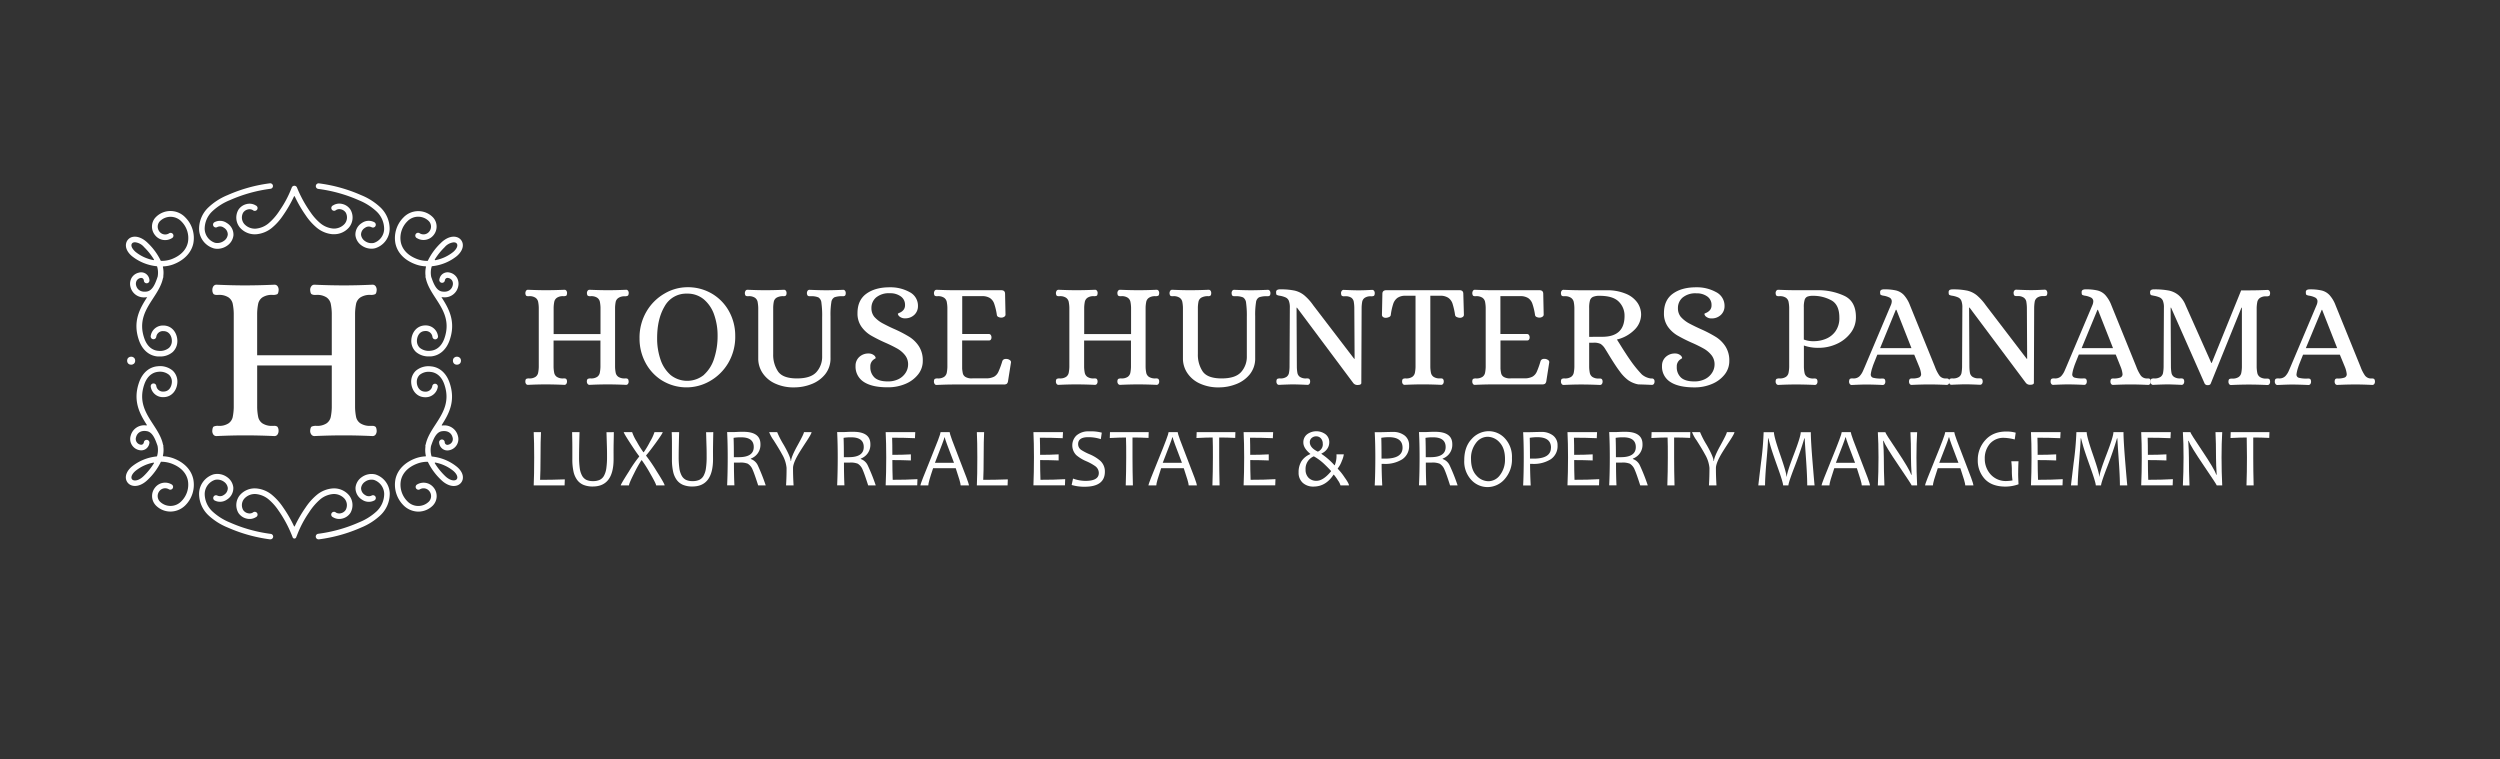 <svg xmlns="http://www.w3.org/2000/svg" id="Layer_1" data-name="Layer 1" viewBox="0 0 1080 328"><rect x="0" y="0" width="1080" height="328" fill="#333333" stroke="none"/><defs><style>.cls-1{fill:#fff;}</style></defs><path class="cls-1" d="M244,207.09l-.1,2.6H230.56q.21-4.37.21-12.08,0-6.65-.21-10.92h3.15c-.14,2.38-.2,6-.2,10.92,0,4-.07,7.25-.19,9.68Q238.39,207.29,244,207.09Z"></path><path class="cls-1" d="M265.17,186.69c0,2.23-.08,4.31-.1,6.24s0,3.73,0,5.4q0,11.83-9,11.84a10.36,10.36,0,0,1-4-.7,6.49,6.49,0,0,1-2.74-2.14,9.61,9.61,0,0,1-1.58-3.63,23.65,23.65,0,0,1-.5-5.17c0-1.75,0-3.6,0-5.56s-.06-4.05-.1-6.28h3.21c-.13,4.49-.2,8-.2,10.55a33.93,33.93,0,0,0,.29,5,9.24,9.24,0,0,0,1,3.23,4.34,4.34,0,0,0,1.85,1.83,6.54,6.54,0,0,0,2.84.54,6.83,6.83,0,0,0,2.94-.54,4.24,4.24,0,0,0,1.85-1.79,9.36,9.36,0,0,0,1-3.19,35,35,0,0,0,.31-5.12c0-1.25,0-2.74-.06-4.48s-.1-3.74-.18-6Z"></path><path class="cls-1" d="M287.12,209.69h-3.67q0-.69-2.54-5.09a55.53,55.53,0,0,0-3.63-5.76h-.19a55.09,55.09,0,0,0-3.14,5.62c-1.49,2.93-2.23,4.68-2.23,5.23h-3.55q0-.52,3.56-6.09a56.41,56.41,0,0,1,4.4-6.36v-.18q-.92-1.08-3.75-5.42t-2.93-4.95h3.64a18.56,18.56,0,0,0,2,4.1,40.71,40.71,0,0,0,2.85,4.56h.17a36.65,36.65,0,0,0,2.74-4.61,19.34,19.34,0,0,0,1.88-4.05h3.56q0,.5-3.09,4.77-3,4.09-4.07,5.25v.17a72.35,72.35,0,0,1,4.56,6.72Q287.13,209,287.12,209.69Z"></path><path class="cls-1" d="M308.14,186.69c-.05,2.23-.08,4.31-.11,6.24s0,3.73,0,5.4q0,11.83-8.94,11.84a10.41,10.41,0,0,1-4-.7,6.49,6.49,0,0,1-2.74-2.14,9.44,9.44,0,0,1-1.57-3.63,23,23,0,0,1-.5-5.17c0-1.75,0-3.6,0-5.56s0-4.05-.1-6.28h3.21c-.13,4.49-.2,8-.2,10.55a35.38,35.38,0,0,0,.29,5,9.24,9.24,0,0,0,1,3.23,4.34,4.34,0,0,0,1.85,1.83,6.54,6.54,0,0,0,2.84.54,6.83,6.83,0,0,0,2.94-.54,4.24,4.24,0,0,0,1.85-1.79,9.36,9.36,0,0,0,1-3.19,33.6,33.6,0,0,0,.31-5.12c0-1.25,0-2.74-.06-4.48s-.1-3.74-.18-6Z"></path><path class="cls-1" d="M330.79,209.69h-3.26q-1.63-5.07-2.37-6.71a5.28,5.28,0,0,0-2.15-2.67,8.3,8.3,0,0,0-3.4-.48c-.95,0-1.81,0-2.55,0,0,3.8.07,7.08.2,9.82h-3.14q.25-5.48.25-12.08,0-6.23-.25-10.92h2.38c.51,0,1.15,0,1.93-.05s1.67-.06,2.67-.06q7.41,0,7.41,5.34a6.32,6.32,0,0,1-4.16,6.23v.18a5.26,5.26,0,0,1,3,2.7A84,84,0,0,1,330.79,209.69Zm-5.17-16.57q0-4.2-5.45-4.2a18.77,18.77,0,0,0-3.26.23q.12,3.07.12,8.35c.67,0,1.32,0,1.94,0C323.4,197.54,325.62,196.06,325.62,193.12Z"></path><path class="cls-1" d="M350.59,186.69c0,.44-.7,1.71-2.08,3.82q-2.94,4.47-3.84,6.07c-1.39,2.46-2.08,4.34-2.08,5.62,0,2.43.08,4.92.24,7.49h-3.25q.23-3.66.22-7.53a14.24,14.24,0,0,0-1.94-5.88q-1.11-2.1-3.64-6.07a15.91,15.91,0,0,1-1.94-3.52h3.46a39.39,39.39,0,0,0,2.92,5.63c1.94,3.44,2.92,5.72,2.92,6.82h.17c0-1.11.92-3.35,2.78-6.71s2.78-5.27,2.78-5.74Z"></path><path class="cls-1" d="M378.32,209.69h-3.27q-1.62-5.07-2.36-6.71a5.33,5.33,0,0,0-2.15-2.67,8.33,8.33,0,0,0-3.4-.48c-1,0-1.81,0-2.55,0,0,3.8.07,7.08.2,9.82h-3.14q.24-5.48.25-12.08c0-4.15-.09-7.79-.25-10.92H364c.51,0,1.15,0,1.93-.05s1.66-.06,2.67-.06q7.41,0,7.4,5.34a6.3,6.3,0,0,1-4.16,6.23v.18a5.23,5.23,0,0,1,3,2.7A80.79,80.79,0,0,1,378.32,209.69Zm-5.18-16.57q0-4.2-5.44-4.2a18.82,18.82,0,0,0-3.27.23q.12,3.07.12,8.35c.68,0,1.33,0,1.95,0C370.93,197.54,373.14,196.06,373.14,193.12Z"></path><path class="cls-1" d="M396.34,207l-.1,2.67H382.61q.24-5.48.24-12.08,0-6.23-.24-10.92h12.78l-.13,2.63q-4.65-.21-9.86-.21c.07,1.83.1,4.29.1,7.4q4.5,0,8-.21v2.63c-2.51-.1-5.18-.16-8-.16q0,4.54.15,8.52Q391.28,207.29,396.34,207Z"></path><path class="cls-1" d="M418.61,209.69H415q0-1.19-2.13-7.44h-9.76c-1.4,4.11-2.09,6.59-2.09,7.44h-3.42q0-.66,4.36-11.3t4.37-11.7h3.92q0,1,4.16,11.54T418.61,209.69Zm-6.48-9.75q-4-10.37-4-11H408q0,.54-4.11,11Z"></path><path class="cls-1" d="M435.38,207.09l-.1,2.6H422q.21-4.37.2-12.08c0-4.43-.06-8.07-.2-10.92h3.14q-.19,3.57-.2,10.92c0,4-.06,7.25-.18,9.68Q429.8,207.29,435.38,207.09Z"></path><path class="cls-1" d="M460.16,207l-.1,2.67H446.44q.22-5.48.23-12.08,0-6.23-.23-10.92h12.78l-.14,2.63c-3.1-.14-6.38-.21-9.86-.21.07,1.83.11,4.29.11,7.4,3,0,5.67-.07,8-.21v2.63c-2.5-.1-5.17-.16-8-.16q0,4.54.15,8.52Q455.09,207.29,460.16,207Z"></path><path class="cls-1" d="M477.31,203.74q0,6.52-8.71,6.53a19.12,19.12,0,0,1-5.65-.76l.6-2.77a15.94,15.94,0,0,0,5.39,1q5.74,0,5.75-3.39a3.68,3.68,0,0,0-1.49-2.93,21,21,0,0,0-3.92-2.17,16.57,16.57,0,0,1-4.32-2.63,6,6,0,0,1,0-8.43,7.7,7.7,0,0,1,5.49-1.84,18.65,18.65,0,0,1,5.52.55l-.41,2.81a17.15,17.15,0,0,0-5.46-.85q-4.35,0-4.35,3a3,3,0,0,0,1.25,2.45,22.27,22.27,0,0,0,3.59,1.88,17.53,17.53,0,0,1,4.56,2.72A6.22,6.22,0,0,1,477.31,203.74Z"></path><path class="cls-1" d="M496.24,186.69l-.08,2.49q-3.35-.18-6.92-.18c0,2.27,0,5.13,0,8.61q0,5.76.17,12.08h-3.09q.19-6,.2-12.08c0-3.43,0-6.3-.1-8.61q-2.5,0-7,.22l.09-2.53Z"></path><path class="cls-1" d="M517.07,209.69h-3.56q0-1.19-2.13-7.44h-9.76q-2.1,6.17-2.1,7.44h-3.41q0-.66,4.36-11.3t4.36-11.7h3.93q0,1,4.16,11.54T517.07,209.69Zm-6.47-9.75q-4-10.37-4-11h-.19q0,.54-4.11,11Z"></path><path class="cls-1" d="M533.69,186.69l-.08,2.49q-3.35-.18-6.92-.18c0,2.27,0,5.13,0,8.61q0,5.76.17,12.08h-3.1q.21-6,.21-12.08c0-3.43,0-6.3-.1-8.61q-2.51,0-7,.22l.09-2.53Z"></path><path class="cls-1" d="M551,207l-.1,2.67H537.24q.24-5.48.24-12.08,0-6.23-.24-10.92H550l-.14,2.63q-4.65-.21-9.86-.21c.07,1.83.1,4.29.1,7.4q4.5,0,8-.21v2.63c-2.5-.1-5.17-.16-8-.16,0,3,.06,5.87.16,8.52Q545.9,207.29,551,207Z"></path><path class="cls-1" d="M582.76,209.69h-3.67a6.72,6.72,0,0,0-1.1-2.17,19.23,19.23,0,0,0-1.77-2.46h-.14q-3.33,5.15-8.66,5.14a6.65,6.65,0,0,1-4.63-1.62,5.76,5.76,0,0,1-1.79-4.47,8.83,8.83,0,0,1,1.28-4.93,8.2,8.2,0,0,1,3.77-3v-.12c-2-1.64-3-3.26-3-4.87a4.31,4.31,0,0,1,1.67-3.61,6.7,6.7,0,0,1,7.88,0,4.27,4.27,0,0,1,1.64,3.57,4.8,4.8,0,0,1-.89,2.76,5.62,5.62,0,0,1-2.47,2v.18A30.23,30.23,0,0,1,576.5,201h.1a10.56,10.56,0,0,0,.75-4.73h3.18a10.3,10.3,0,0,1-.85,2.83,11.76,11.76,0,0,1-1.77,3.26v.15a24.88,24.88,0,0,1,3,3.79C582.15,208,582.76,209.18,582.76,209.69ZM575,203.63v-.18c-.82-.9-1.63-1.74-2.43-2.5a22.74,22.74,0,0,0-5-3.82,5.85,5.85,0,0,0-3.56,5.74,4.84,4.84,0,0,0,1.29,3.53,4.6,4.6,0,0,0,3.42,1.31C570.65,207.71,572.74,206.35,575,203.63Zm-3.57-11.78a3.43,3.43,0,0,0-.83-2.51,2.72,2.72,0,0,0-2-.85,2.92,2.92,0,0,0-1.93.7,2.31,2.31,0,0,0-.83,1.85q0,2.39,3.45,4.06A3.35,3.35,0,0,0,571.46,191.85Z"></path><path class="cls-1" d="M608.73,192.4a6.8,6.8,0,0,1-2.93,6,13.74,13.74,0,0,1-7.86,2c-.42,0-.78,0-1.08,0q0,3.85.27,9.31h-3.25q.25-5,.26-12.08,0-6.08-.26-10.92h2.42l2.22-.05q1.85-.06,3.12-.06a8,8,0,0,1,5.17,1.55A5.17,5.17,0,0,1,608.73,192.4Zm-2.83,1c0-3-2-4.54-5.93-4.54a22.2,22.2,0,0,0-3.26.27c.08,1.92.11,4.91.11,9,.4,0,.88,0,1.46,0Q605.9,198.15,605.9,193.42Z"></path><path class="cls-1" d="M629.69,209.69h-3.26q-1.62-5.07-2.37-6.71a5.23,5.23,0,0,0-2.15-2.67,8.28,8.28,0,0,0-3.39-.48c-1,0-1.81,0-2.56,0,0,3.8.07,7.08.21,9.82H613q.26-5.48.26-12.08,0-6.23-.26-10.92h2.39c.5,0,1.15,0,1.92-.05s1.67-.06,2.67-.06q7.41,0,7.41,5.34a6.32,6.32,0,0,1-4.16,6.23v.18a5.26,5.26,0,0,1,3,2.7A81.59,81.59,0,0,1,629.69,209.69Zm-5.17-16.57q0-4.2-5.45-4.2a18.77,18.77,0,0,0-3.26.23q.12,3.07.12,8.35c.68,0,1.32,0,1.94,0C622.3,197.54,624.52,196.06,624.52,193.12Z"></path><path class="cls-1" d="M653.16,197.84A12.82,12.82,0,0,1,650,207a9.83,9.83,0,0,1-7.38,3.42,9.53,9.53,0,0,1-7.06-3.14,11.63,11.63,0,0,1-3-8.47q0-5.78,3.2-9.16a9.9,9.9,0,0,1,7.39-3.38,9.52,9.52,0,0,1,7,3.14A11.63,11.63,0,0,1,653.16,197.84Zm-3,.4q0-4.56-2.29-7.05a7,7,0,0,0-5.28-2.5,6.29,6.29,0,0,0-4.94,2.63,10.74,10.74,0,0,0-2.17,7q0,4.58,2.31,7.07a7,7,0,0,0,5.29,2.5,6.26,6.26,0,0,0,4.92-2.66A10.82,10.82,0,0,0,650.15,198.24Z"></path><path class="cls-1" d="M672.86,192.4a6.8,6.8,0,0,1-2.93,6,13.74,13.74,0,0,1-7.86,2c-.42,0-.78,0-1.08,0q0,3.85.27,9.31H658q.25-5,.26-12.08,0-6.08-.26-10.92h2.42l2.22-.05q1.85-.06,3.12-.06a8,8,0,0,1,5.17,1.55A5.17,5.17,0,0,1,672.86,192.4Zm-2.83,1q0-4.54-5.93-4.54a22.2,22.2,0,0,0-3.26.27q.1,2.88.11,9c.4,0,.88,0,1.46,0Q670,198.15,670,193.42Z"></path><path class="cls-1" d="M690.88,207l-.1,2.67H677.15q.24-5.48.24-12.08,0-6.23-.24-10.92h12.78l-.13,2.63q-4.65-.21-9.86-.21c.07,1.83.1,4.29.1,7.4q4.5,0,8-.21v2.63c-2.51-.1-5.18-.16-8-.16q0,4.54.15,8.52Q685.82,207.29,690.88,207Z"></path><path class="cls-1" d="M711.84,209.69h-3.26q-1.62-5.07-2.37-6.71a5.27,5.27,0,0,0-2.14-2.67,8.33,8.33,0,0,0-3.4-.48c-1,0-1.81,0-2.55,0,0,3.8.06,7.08.2,9.82h-3.15q.26-5.48.26-12.08,0-6.23-.26-10.92h2.39c.5,0,1.15,0,1.93-.05s1.66-.06,2.67-.06q7.4,0,7.4,5.34a6.3,6.3,0,0,1-4.16,6.23v.18a5.23,5.23,0,0,1,3,2.7A81.59,81.59,0,0,1,711.84,209.69Zm-5.17-16.57q0-4.2-5.44-4.2a18.82,18.82,0,0,0-3.27.23q.12,3.07.12,8.35c.68,0,1.33,0,1.95,0C704.46,197.54,706.67,196.06,706.67,193.12Z"></path><path class="cls-1" d="M730.22,186.69l-.08,2.49q-3.35-.18-6.92-.18c0,2.27,0,5.13,0,8.61q0,5.76.17,12.08h-3.1q.21-6,.21-12.08c0-3.43,0-6.3-.1-8.61q-2.5,0-7,.22l.09-2.53Z"></path><path class="cls-1" d="M749.28,186.69c0,.44-.7,1.71-2.08,3.82q-2.94,4.47-3.84,6.07c-1.39,2.46-2.08,4.34-2.08,5.62,0,2.43.08,4.92.24,7.49h-3.25q.22-3.66.22-7.53a14.24,14.24,0,0,0-1.94-5.88q-1.11-2.1-3.64-6.07a15.42,15.42,0,0,1-1.94-3.52h3.46a38.14,38.14,0,0,0,2.92,5.63c1.94,3.44,2.92,5.72,2.92,6.82h.17c0-1.11.92-3.35,2.78-6.71s2.78-5.27,2.78-5.74Z"></path><path class="cls-1" d="M783.9,209.69h-3.18c0-2.63-.17-6.42-.52-11.39s-.54-8-.56-8.94h-.17q-1.68,5.74-4.28,12.46c-1.73,4.48-2.6,7.11-2.6,7.87h-2.28q0-1.23-2.42-8t-3.06-9.07c-.43-1.53-.72-2.62-.88-3.25h-.17q0,2.41-.66,9.77c-.42,4.9-.62,8.42-.62,10.56h-2.91q0-.18,1.15-9.72a130.36,130.36,0,0,0,1.15-13.28h4.45c0,1.3.9,4.53,2.7,9.72s2.71,8.32,2.71,9.41h.17q0-1.63,3-9.44t3-9.69h4.35q0,3.74.78,13.21T783.9,209.69Z"></path><path class="cls-1" d="M807.86,209.69h-3.57q0-1.19-2.13-7.44h-9.75q-2.1,6.17-2.1,7.44H786.9q0-.66,4.36-11.3t4.36-11.7h3.92q0,1,4.16,11.54T807.86,209.69Zm-6.47-9.75q-4-10.37-4-11h-.18q0,.54-4.11,11Z"></path><path class="cls-1" d="M828.2,209.69h-2.37q0-.3-5.54-8.46-5.81-8.56-6.61-10.81h-.17q.3,4.26.3,7.29,0,5.94.26,12h-2.84q.28-5.74.28-12.08t-.28-10.92h3.24q0,.5,5.11,8.06,5.34,8,6.08,10.35h.17c-.19-2.88-.29-5.31-.29-7.32,0-4.35-.07-8.05-.23-11.09h2.89q-.29,4.68-.29,10.92T828.2,209.69Z"></path><path class="cls-1" d="M852.53,209.69H849q0-1.19-2.13-7.44h-9.75q-2.1,6.17-2.1,7.44h-3.41q0-.66,4.36-11.3t4.36-11.7h3.92q0,1,4.16,11.54T852.53,209.69Zm-6.48-9.75q-4-10.37-4-11h-.18q0,.54-4.11,11Z"></path><path class="cls-1" d="M872,209.21a17,17,0,0,1-5.6,1q-5.94,0-9-3.31a11.73,11.73,0,0,1-3-8.19,12.5,12.5,0,0,1,3.28-8.61q3.29-3.69,9.1-3.69a15.1,15.1,0,0,1,4,.51l-.42,2.94a19.39,19.39,0,0,0-4.5-.71,7.72,7.72,0,0,0-6.27,2.59,9.67,9.67,0,0,0-2.17,6.42,10,10,0,0,0,2.5,6.75,8.78,8.78,0,0,0,7,2.89,16.57,16.57,0,0,0,2.48-.26,28.34,28.34,0,0,1-.28-4.28,33.09,33.09,0,0,0-.24-4H872c-.09,1.56-.14,3.2-.14,4.93C871.82,204.89,871.87,206.58,872,209.21Z"></path><path class="cls-1" d="M891.11,207l-.1,2.67H877.38q.24-5.48.24-12.08,0-6.23-.24-10.92h12.79l-.14,2.63q-4.65-.21-9.86-.21c.07,1.83.1,4.29.1,7.4q4.5,0,8-.21v2.63c-2.5-.1-5.17-.16-8-.16,0,3,.06,5.87.16,8.52Q886,207.29,891.11,207Z"></path><path class="cls-1" d="M919,209.69H915.8c0-2.63-.18-6.42-.53-11.39s-.53-8-.56-8.94h-.17q-1.68,5.74-4.28,12.46c-1.73,4.48-2.6,7.11-2.6,7.87h-2.28q0-1.23-2.42-8t-3.06-9.07c-.43-1.53-.72-2.62-.88-3.25h-.16q-.06,2.41-.67,9.77t-.62,10.56h-2.91q0-.18,1.15-9.72A130.36,130.36,0,0,0,897,186.69h4.45c0,1.3.9,4.53,2.7,9.72s2.71,8.32,2.71,9.41H907q0-1.63,3-9.44t3-9.69h4.35q0,3.74.78,13.21T919,209.69Z"></path><path class="cls-1" d="M938.69,207l-.1,2.67H925q.24-5.48.24-12.08,0-6.23-.24-10.92h12.78l-.13,2.63q-4.65-.21-9.86-.21c.07,1.83.1,4.29.1,7.4q4.5,0,8-.21v2.63c-2.51-.1-5.18-.16-8-.16q0,4.54.15,8.52Q933.63,207.29,938.69,207Z"></path><path class="cls-1" d="M960,209.69h-2.37q0-.3-5.54-8.46-5.81-8.56-6.62-10.81h-.16q.3,4.26.3,7.29,0,5.94.25,12H943q.28-5.74.29-12.08T943,186.69h3.25q0,.5,5.1,8.06,5.35,8,6.09,10.35h.17c-.19-2.88-.29-5.31-.29-7.32q0-6.53-.23-11.09H960q-.29,4.68-.29,10.92T960,209.69Z"></path><path class="cls-1" d="M980.4,186.69l-.09,2.49Q977,189,973.4,189c0,2.27,0,5.13,0,8.61q0,5.76.17,12.08h-3.09q.21-6,.2-12.08,0-5.15-.1-8.61-2.5,0-7,.22l.08-2.53Z"></path><path class="cls-1" d="M227.24,165.84a1.76,1.76,0,0,1-.29-1c0-.65.17-1,.39-1.16a2.57,2.57,0,0,1,1.22-.2,4.61,4.61,0,0,0,2.77-.67,2.8,2.8,0,0,0,1.13-1.68,14.82,14.82,0,0,0,.29-2.61V132.91a14.82,14.82,0,0,0-.29-2.61,2.81,2.81,0,0,0-1.13-1.67,4.54,4.54,0,0,0-2.77-.68h-.39a1.37,1.37,0,0,1-.9-.23,2,2,0,0,1,0-2.13,1,1,0,0,1,.87-.41c2.79.12,5.33.19,7.61.19,2.58,0,5.27-.07,8.06-.19a1,1,0,0,1,.87.41,1.76,1.76,0,0,1,.29,1q-.06,1-.39,1.17a2.74,2.74,0,0,1-1.22.19,4.54,4.54,0,0,0-2.77.68,2.81,2.81,0,0,0-1.13,1.67,14.82,14.82,0,0,0-.29,2.61v11.42h20.25V132.91a15.84,15.84,0,0,0-.29-2.61,2.85,2.85,0,0,0-1.13-1.67,4.56,4.56,0,0,0-2.77-.68h-.39a1.56,1.56,0,0,1-.94-.23c-.19-.15-.31-.52-.35-1.13a1.64,1.64,0,0,1,.32-1,1,1,0,0,1,.84-.41c2.79.12,5.48.19,8.06.19,2.37,0,4.92-.07,7.68-.19a1,1,0,0,1,.87.41,1.76,1.76,0,0,1,.29,1q-.07,1-.42,1.17A2.83,2.83,0,0,1,270,128a4.72,4.72,0,0,0-2.81.68A2.82,2.82,0,0,0,266,130.3a14.82,14.82,0,0,0-.29,2.61v25.61a14.82,14.82,0,0,0,.29,2.61,2.81,2.81,0,0,0,1.16,1.68,4.79,4.79,0,0,0,2.81.67h.38a1.39,1.39,0,0,1,.87.23c.2.15.31.53.36,1.13a1.76,1.76,0,0,1-.29,1,1,1,0,0,1-.87.42q-4.14-.19-7.74-.2-3.81,0-8,.2a1,1,0,0,1-.84-.42,1.64,1.64,0,0,1-.32-1c0-.65.18-1,.42-1.16a2.8,2.8,0,0,1,1.26-.2,4.63,4.63,0,0,0,2.77-.67,2.85,2.85,0,0,0,1.13-1.68,15.84,15.84,0,0,0,.29-2.61V147.1H239.14v11.42a14.82,14.82,0,0,0,.29,2.61,2.8,2.8,0,0,0,1.13,1.68,4.61,4.61,0,0,0,2.77.67h.39a1.37,1.37,0,0,1,.9.23,1.79,1.79,0,0,1,.32,1.13,1.76,1.76,0,0,1-.29,1,1,1,0,0,1-.87.42q-4.12-.19-8-.2-3.48,0-7.67.2A1,1,0,0,1,227.24,165.84Z"></path><path class="cls-1" d="M286.06,164.42a20.14,20.14,0,0,1-7.23-7.77,22,22,0,0,1-2.55-10.39,22.29,22.29,0,0,1,3.07-11.8,21.3,21.3,0,0,1,7.83-7.7,19.57,19.57,0,0,1,9.68-2.68A20.38,20.38,0,0,1,307.79,127a20.06,20.06,0,0,1,7.29,7.74,21.77,21.77,0,0,1,2.54,10.35,22.28,22.28,0,0,1-3.09,11.84,21.52,21.52,0,0,1-7.93,7.74,20.23,20.23,0,0,1-20.54-.26Zm18.05-2.52a15.71,15.71,0,0,0,4.39-7A31.07,31.07,0,0,0,310,145.1a26.93,26.93,0,0,0-1.48-9.12,15,15,0,0,0-4.45-6.64,10.88,10.88,0,0,0-7.23-2.49,10.59,10.59,0,0,0-9.7,5.45c-2.17,3.64-3.26,8.22-3.26,13.77a28,28,0,0,0,1.45,9.22,15.24,15.24,0,0,0,4.36,6.71,11.47,11.47,0,0,0,14.47-.1Z"></path><path class="cls-1" d="M334.68,165.61a12.82,12.82,0,0,1-5.32-4.58,11.21,11.21,0,0,1-1.8-6.12v-22a17,17,0,0,0-.29-2.61,2.9,2.9,0,0,0-1.13-1.67,4.59,4.59,0,0,0-2.78-.68H323a1.4,1.4,0,0,1-.91-.23,2,2,0,0,1,0-2.13,1,1,0,0,1,.87-.41c2.75.12,5.29.19,7.61.19,2.62,0,5.31-.07,8.06-.19a1,1,0,0,1,.87.41,1.68,1.68,0,0,1,.29,1c0,.61-.16,1-.35,1.13a1.54,1.54,0,0,1-.94.23,5.6,5.6,0,0,0-3,.64,2.66,2.66,0,0,0-1.19,1.62,14.65,14.65,0,0,0-.29,2.7V153a12.83,12.83,0,0,0,2.1,7.48q2.08,3,8.15,3c4,0,6.76-.91,8.42-2.74a9.83,9.83,0,0,0,2.48-6.87V137a39.72,39.72,0,0,0-.32-6.19,3,3,0,0,0-1.29-2.33,7.78,7.78,0,0,0-3.35-.51h-.39a1.39,1.39,0,0,1-.87-.23,1.67,1.67,0,0,1-.36-1.13,1.76,1.76,0,0,1,.29-1,1,1,0,0,1,.88-.41c2.79.12,5.2.19,7.22.19s4.47-.07,7.22-.19a1,1,0,0,1,.87.41,1.68,1.68,0,0,1,.29,1c0,.61-.16,1-.35,1.13a1.56,1.56,0,0,1-.94.23,9.77,9.77,0,0,0-3.58.45,2.8,2.8,0,0,0-1.35,2.16,33.88,33.88,0,0,0-.36,6v18a10.86,10.86,0,0,1-2.38,7.19,14,14,0,0,1-6,4.23,20.21,20.21,0,0,1-7.19,1.35A18.94,18.94,0,0,1,334.68,165.61Z"></path><path class="cls-1" d="M373.18,165a7.78,7.78,0,0,1-3.58-6.93,5.1,5.1,0,0,1,1.58-3.84,5.69,5.69,0,0,1,4.1-1.52,3.59,3.59,0,0,1,2.26.75,1.84,1.84,0,0,1,.77,1.25s-.22.2-.65.45a3.56,3.56,0,0,0-1.67,3.29,6,6,0,0,0,1.84,4.68c1.22,1.1,3.12,1.64,5.7,1.64a10,10,0,0,0,4.65-1,7.64,7.64,0,0,0,3.06-2.74,6.66,6.66,0,0,0,1.06-3.58,6.27,6.27,0,0,0-1.32-4,11.59,11.59,0,0,0-3.25-2.8,57,57,0,0,0-5.29-2.61,67.36,67.36,0,0,1-6.26-3.16,13.4,13.4,0,0,1-4.06-3.78,9.77,9.77,0,0,1-1.68-5.83q0-5.61,3.84-8.39t10.09-2.77a17.12,17.12,0,0,1,8.55,2.06,6.59,6.59,0,0,1,3.64,6.06A5.1,5.1,0,0,1,395,136a5.67,5.67,0,0,1-4.09,1.52,3.56,3.56,0,0,1-2.26-.74,1.83,1.83,0,0,1-.78-1.26,3.52,3.52,0,0,1,.87-.45,4.45,4.45,0,0,0,1.55-1.16,3.15,3.15,0,0,0,.68-2.13,4.38,4.38,0,0,0-1.84-3.74,7.61,7.61,0,0,0-4.67-1.36,8.65,8.65,0,0,0-6,1.84,5.91,5.91,0,0,0-2,4.55,5.84,5.84,0,0,0,1.22,3.77,13.21,13.21,0,0,0,3.94,3c1.46.77,3,1.55,4.77,2.32a54.85,54.85,0,0,1,6.55,3.42,13.66,13.66,0,0,1,4.06,4.06,11.2,11.2,0,0,1,1.64,6.26,9.22,9.22,0,0,1-2,5.83,13.46,13.46,0,0,1-5.48,4.1,19,19,0,0,1-7.58,1.48Q376.77,167.35,373.18,165Z"></path><path class="cls-1" d="M403.75,165.84a1.76,1.76,0,0,1-.29-1c0-.65.17-1,.39-1.16a2.57,2.57,0,0,1,1.22-.2,4.65,4.65,0,0,0,2.78-.67,2.89,2.89,0,0,0,1.13-1.68,15.84,15.84,0,0,0,.29-2.61V132.91a15.84,15.84,0,0,0-.29-2.61,2.9,2.9,0,0,0-1.13-1.67,4.57,4.57,0,0,0-2.78-.68h-.38a1.42,1.42,0,0,1-.91-.23,2,2,0,0,1,0-2.13,1,1,0,0,1,.81-.41c2.84.12,5.39.19,7.67.19h20.25c1.12,0,1.68.52,1.68,1.55l.19,9a1.05,1.05,0,0,1-.58.93,2.16,2.16,0,0,1-1.16.36,3,3,0,0,1-1.35-.29,1.1,1.1,0,0,1-.65-.88,26.75,26.75,0,0,0-1.13-4.8,4.88,4.88,0,0,0-1.8-2.45,6.35,6.35,0,0,0-3.39-.87h-8.64v16.38h11.67a1,1,0,0,1,.71.48,1.91,1.91,0,0,1,.26,1,1.62,1.62,0,0,1-.26.91.82.82,0,0,1-.71.38H415.65v12.19a16.7,16.7,0,0,0,.32,2.16,2.53,2.53,0,0,0,1.16,1.45,5.25,5.25,0,0,0,3,.58h5.93a7.36,7.36,0,0,0,3.42-.74,4.66,4.66,0,0,0,1.83-2.09A35.36,35.36,0,0,0,433,156q.45-1.16,2.19-.9a2.61,2.61,0,0,1,1.13.52,1,1,0,0,1,.42,1l-1.29,8.13a1.77,1.77,0,0,1-.58,1.1,2.46,2.46,0,0,1-1.29.25H412.3q-3.48,0-7.74.2A.93.93,0,0,1,403.75,165.84Z"></path><path class="cls-1" d="M456.44,165.84a1.76,1.76,0,0,1-.29-1c0-.65.17-1,.39-1.16a2.57,2.57,0,0,1,1.22-.2,4.65,4.65,0,0,0,2.78-.67,2.89,2.89,0,0,0,1.13-1.68,15.84,15.84,0,0,0,.29-2.61V132.91a15.84,15.84,0,0,0-.29-2.61,2.9,2.9,0,0,0-1.13-1.67,4.57,4.57,0,0,0-2.78-.68h-.38a1.42,1.42,0,0,1-.91-.23,2,2,0,0,1,0-2.13,1,1,0,0,1,.87-.41c2.8.12,5.33.19,7.61.19,2.58,0,5.27-.07,8.06-.19a1,1,0,0,1,.87.41,1.69,1.69,0,0,1,.3,1q-.07,1-.39,1.17a2.82,2.82,0,0,1-1.23.19,4.56,4.56,0,0,0-2.77.68,2.85,2.85,0,0,0-1.13,1.67,14.82,14.82,0,0,0-.29,2.61v11.42h20.25V132.91a14.82,14.82,0,0,0-.29-2.61,2.85,2.85,0,0,0-1.13-1.67,4.54,4.54,0,0,0-2.77-.68H484a1.51,1.51,0,0,1-.93-.23c-.2-.15-.32-.52-.36-1.13a1.58,1.58,0,0,1,.33-1,1,1,0,0,1,.83-.41c2.8.12,5.49.19,8.07.19,2.36,0,4.92-.07,7.67-.19a1,1,0,0,1,.87.41,1.76,1.76,0,0,1,.29,1q-.06,1-.42,1.17a2.8,2.8,0,0,1-1.19.19,4.74,4.74,0,0,0-2.81.68,2.82,2.82,0,0,0-1.16,1.67,14.82,14.82,0,0,0-.29,2.61v25.61a14.82,14.82,0,0,0,.29,2.61,2.81,2.81,0,0,0,1.16,1.68,4.82,4.82,0,0,0,2.81.67h.39a1.43,1.43,0,0,1,.87.23,1.64,1.64,0,0,1,.35,1.13,1.76,1.76,0,0,1-.29,1,1,1,0,0,1-.87.42q-4.12-.19-7.74-.2c-2.54,0-5.2.07-8,.2a1,1,0,0,1-.83-.42,1.58,1.58,0,0,1-.33-1c0-.65.18-1,.42-1.16a2.86,2.86,0,0,1,1.26-.2,4.61,4.61,0,0,0,2.77-.67,2.85,2.85,0,0,0,1.13-1.68,14.82,14.82,0,0,0,.29-2.61V147.1H468.34v11.42a14.82,14.82,0,0,0,.29,2.61,2.85,2.85,0,0,0,1.13,1.68,4.63,4.63,0,0,0,2.77.67h.39a1.37,1.37,0,0,1,.9.23,1.84,1.84,0,0,1,.33,1.13,1.69,1.69,0,0,1-.3,1,1,1,0,0,1-.87.42q-4.12-.19-8-.2-3.48,0-7.68.2A1,1,0,0,1,456.44,165.84Z"></path><path class="cls-1" d="M518.16,165.61a12.82,12.82,0,0,1-5.32-4.58,11.22,11.22,0,0,1-1.81-6.12v-22a14.82,14.82,0,0,0-.29-2.61,2.81,2.81,0,0,0-1.13-1.67,4.54,4.54,0,0,0-2.77-.68h-.39a1.37,1.37,0,0,1-.9-.23,2,2,0,0,1,0-2.13,1,1,0,0,1,.87-.41c2.75.12,5.29.19,7.61.19,2.62,0,5.31-.07,8.06-.19a1,1,0,0,1,.87.41,1.68,1.68,0,0,1,.29,1c0,.61-.16,1-.35,1.13a1.56,1.56,0,0,1-.94.23,5.6,5.6,0,0,0-3,.64,2.66,2.66,0,0,0-1.19,1.62,14.65,14.65,0,0,0-.29,2.7V153a12.9,12.9,0,0,0,2.09,7.48q2.1,3,8.16,3c4,0,6.76-.91,8.42-2.74a9.88,9.88,0,0,0,2.48-6.87V137a41,41,0,0,0-.32-6.19,3.1,3.1,0,0,0-1.29-2.33,7.81,7.81,0,0,0-3.35-.51h-.39a1.39,1.39,0,0,1-.87-.23c-.2-.15-.31-.52-.36-1.13a1.76,1.76,0,0,1,.29-1,1,1,0,0,1,.87-.41c2.8.12,5.21.19,7.23.19s4.47-.07,7.22-.19a1,1,0,0,1,.87.41,1.76,1.76,0,0,1,.29,1c0,.61-.16,1-.35,1.13a1.56,1.56,0,0,1-.94.23,9.77,9.77,0,0,0-3.58.45,2.77,2.77,0,0,0-1.35,2.16,33.88,33.88,0,0,0-.36,6v18a10.86,10.86,0,0,1-2.38,7.19,14,14,0,0,1-6,4.23,20.25,20.25,0,0,1-7.19,1.35A18.94,18.94,0,0,1,518.16,165.61Z"></path><path class="cls-1" d="M551.7,165.84a1.68,1.68,0,0,1-.29-1c0-.65.17-1,.38-1.16a2.62,2.62,0,0,1,1.23-.2,4.49,4.49,0,0,0,2.74-.67,2.72,2.72,0,0,0,1.06-1.62,16.56,16.56,0,0,0,.26-2.67l.13-25.61a7.9,7.9,0,0,0-.42-2.93,2.73,2.73,0,0,0-1.32-1.45,10.15,10.15,0,0,0-2.58-.77,4.09,4.09,0,0,1-1.36-.39c-.17-.13-.25-.5-.25-1.1a1.1,1.1,0,0,1,.42-1A2.57,2.57,0,0,1,553,125a29.1,29.1,0,0,1,6.32.55,10.25,10.25,0,0,1,4.09,2,22.08,22.08,0,0,1,3.9,4.32L585,155h.19l-.13-22.13a16.56,16.56,0,0,0-.26-2.67,2.72,2.72,0,0,0-1.06-1.61A4.42,4.42,0,0,0,581,128h-.39a1.56,1.56,0,0,1-.94-.23c-.19-.15-.31-.52-.35-1.13a1.64,1.64,0,0,1,.32-1,1,1,0,0,1,.84-.41c2.75.12,4.82.19,6.19.19.82,0,2.39,0,4.71-.13l1.35-.06a1,1,0,0,1,.87.41,1.68,1.68,0,0,1,.29,1c0,.65-.17,1-.38,1.17a2.82,2.82,0,0,1-1.23.19,4.42,4.42,0,0,0-2.74.68,2.72,2.72,0,0,0-1.06,1.61,16.56,16.56,0,0,0-.26,2.67l-.13,32.51c0,.56-.58.84-1.61.84a2.21,2.21,0,0,1-1.87-.84L560.3,132.91h-.19l.13,25.61a16.56,16.56,0,0,0,.26,2.67,2.72,2.72,0,0,0,1.06,1.62,4.49,4.49,0,0,0,2.74.67h.39a1.56,1.56,0,0,1,.94.23,1.64,1.64,0,0,1,.35,1.13,1.76,1.76,0,0,1-.29,1,1,1,0,0,1-.87.42q-4.12-.19-6.26-.2c-.86,0-2.36.05-4.51.13l-1.48.07A1,1,0,0,1,551.7,165.84Z"></path><path class="cls-1" d="M606,165.84a1.68,1.68,0,0,1-.29-1c0-.65.17-1,.38-1.16a2.65,2.65,0,0,1,1.23-.2,4.61,4.61,0,0,0,2.77-.67,2.85,2.85,0,0,0,1.13-1.68,14.82,14.82,0,0,0,.29-2.61V127.76h-4.45a5.93,5.93,0,0,0-3.38.93,5.27,5.27,0,0,0-1.81,2.58,25.94,25.94,0,0,0-1.06,4.87,1.16,1.16,0,0,1-.78.84,3.62,3.62,0,0,1-1.48.32,1.82,1.82,0,0,1-1.07-.35A1.12,1.12,0,0,1,597,136l.19-9.09c0-1,.59-1.55,1.75-1.55h31.53c1.12,0,1.68.52,1.68,1.55l.26,9.09a1.11,1.11,0,0,1-.52.94,1.93,1.93,0,0,1-1.09.35,3.46,3.46,0,0,1-1.46-.32,1.16,1.16,0,0,1-.74-.84,31.32,31.32,0,0,0-1.09-4.9,5,5,0,0,0-1.81-2.55,6.15,6.15,0,0,0-3.42-.93H617.9v30.76a14.82,14.82,0,0,0,.29,2.61,2.8,2.8,0,0,0,1.13,1.68,4.61,4.61,0,0,0,2.77.67h.39a1.43,1.43,0,0,1,.87.23,1.64,1.64,0,0,1,.35,1.13,1.76,1.76,0,0,1-.29,1,1,1,0,0,1-.87.42q-4.12-.19-7.61-.2-3.87,0-8.06.2A1,1,0,0,1,606,165.84Z"></path><path class="cls-1" d="M636.31,165.84a1.76,1.76,0,0,1-.29-1c0-.65.17-1,.39-1.16a2.57,2.57,0,0,1,1.22-.2,4.67,4.67,0,0,0,2.78-.67,2.83,2.83,0,0,0,1.12-1.68,14.82,14.82,0,0,0,.29-2.61V132.91a14.82,14.82,0,0,0-.29-2.61,2.84,2.84,0,0,0-1.12-1.67,4.59,4.59,0,0,0-2.78-.68h-.39a1.37,1.37,0,0,1-.9-.23,2,2,0,0,1,0-2.13.93.93,0,0,1,.8-.41c2.84.12,5.4.19,7.68.19H665c1.12,0,1.68.52,1.68,1.55l.19,9a1.05,1.05,0,0,1-.58.93,2.18,2.18,0,0,1-1.16.36,3,3,0,0,1-1.35-.29,1.08,1.08,0,0,1-.65-.88,26.75,26.75,0,0,0-1.13-4.8,4.94,4.94,0,0,0-1.8-2.45,6.35,6.35,0,0,0-3.39-.87h-8.64v16.38h11.67a1,1,0,0,1,.71.48,1.91,1.91,0,0,1,.26,1,1.62,1.62,0,0,1-.26.91.82.82,0,0,1-.71.38H648.21v12.19a15.12,15.12,0,0,0,.32,2.16,2.53,2.53,0,0,0,1.16,1.45,5.23,5.23,0,0,0,3,.58h5.94a7.28,7.28,0,0,0,3.41-.74,4.62,4.62,0,0,0,1.84-2.09,36.91,36.91,0,0,0,1.65-4.65q.45-1.16,2.19-.9a2.61,2.61,0,0,1,1.13.52,1,1,0,0,1,.42,1L668,164.71a1.82,1.82,0,0,1-.58,1.1,2.46,2.46,0,0,1-1.29.25H644.85q-3.48,0-7.74.2A.92.92,0,0,1,636.31,165.84Z"></path><path class="cls-1" d="M674.62,165.84a1.68,1.68,0,0,1-.29-1c0-.65.17-1,.38-1.16a2.65,2.65,0,0,1,1.23-.2,4.61,4.61,0,0,0,2.77-.67,2.8,2.8,0,0,0,1.13-1.68,14.82,14.82,0,0,0,.29-2.61V133a14.55,14.55,0,0,0-.29-2.65,2.93,2.93,0,0,0-1.13-1.67,4.46,4.46,0,0,0-2.77-.71h-.39a1.37,1.37,0,0,1-.9-.23,1.77,1.77,0,0,1-.32-1.13,1.68,1.68,0,0,1,.29-1,1,1,0,0,1,.87-.41c2.79.12,5.35.19,7.67.19h11.1a20.53,20.53,0,0,1,8.28,1.58,11.11,11.11,0,0,1,4.87,3.87,9.07,9.07,0,0,1,1.55,5.06,9.31,9.31,0,0,1-2.81,6.52,15.88,15.88,0,0,1-7.64,4.25l1.1,1.74q2.7,4.4,4.9,7.52a50,50,0,0,0,4.77,5.83,7.52,7.52,0,0,0,3.87,1.74l.58,0a1.06,1.06,0,0,1,.74.35,1.39,1.39,0,0,1,.29,1,1.68,1.68,0,0,1-.29,1,1,1,0,0,1-.87.42l-1.67-.07c-1.9-.08-3.27-.13-4.13-.13a11.23,11.23,0,0,1-4.42-1.83,17.17,17.17,0,0,1-3.64-3.78q-1.87-2.44-5.23-8l-1.16-1.87a6.52,6.52,0,0,0-1.87-2,6.4,6.4,0,0,0-3.09-.54h-1.87v10.51a14.82,14.82,0,0,0,.29,2.61,2.8,2.8,0,0,0,1.13,1.68,4.61,4.61,0,0,0,2.77.67h.39a1.43,1.43,0,0,1,.87.23,1.64,1.64,0,0,1,.35,1.13,1.76,1.76,0,0,1-.29,1,1,1,0,0,1-.87.42q-4.12-.19-8.06-.2-3.42,0-7.61.2A1,1,0,0,1,674.62,165.84Zm17.57-20.35q9.62,0,9.61-9a8.44,8.44,0,0,0-2.51-6.19c-1.68-1.68-4.43-2.51-8.26-2.51a7,7,0,0,0-2.84.45,2.46,2.46,0,0,0-1.32,1.54,11.68,11.68,0,0,0-.35,3.36v12.38Z"></path><path class="cls-1" d="M721.57,165a7.76,7.76,0,0,1-3.58-6.93,5.07,5.07,0,0,1,1.58-3.84,5.67,5.67,0,0,1,4.09-1.52,3.59,3.59,0,0,1,2.26.75,1.8,1.8,0,0,1,.77,1.25s-.21.2-.64.45a3.59,3.59,0,0,0-1.68,3.29,6,6,0,0,0,1.84,4.68c1.23,1.1,3.13,1.64,5.71,1.64a10,10,0,0,0,4.64-1,7.58,7.58,0,0,0,3.06-2.74,6.67,6.67,0,0,0,1.07-3.58,6.27,6.27,0,0,0-1.32-4,11.63,11.63,0,0,0-3.26-2.8,55.75,55.75,0,0,0-5.29-2.61,67,67,0,0,1-6.25-3.16,13.43,13.43,0,0,1-4.07-3.78,9.77,9.77,0,0,1-1.67-5.83q0-5.61,3.83-8.39t10.1-2.77a17.11,17.11,0,0,1,8.54,2.06A6.6,6.6,0,0,1,745,132.2a5.1,5.1,0,0,1-1.58,3.84,5.69,5.69,0,0,1-4.1,1.52,3.58,3.58,0,0,1-2.26-.74,1.85,1.85,0,0,1-.77-1.26,3.52,3.52,0,0,1,.87-.45,4.54,4.54,0,0,0,1.55-1.16,3.14,3.14,0,0,0,.67-2.13,4.39,4.39,0,0,0-1.83-3.74,7.66,7.66,0,0,0-4.68-1.36,8.63,8.63,0,0,0-6,1.84,5.88,5.88,0,0,0-2,4.55,5.79,5.79,0,0,0,1.23,3.77,13.28,13.28,0,0,0,3.93,3c1.46.77,3.06,1.55,4.78,2.32a53.84,53.84,0,0,1,6.54,3.42,13.55,13.55,0,0,1,4.06,4.06,11.2,11.2,0,0,1,1.65,6.26,9.27,9.27,0,0,1-2,5.83,13.53,13.53,0,0,1-5.48,4.1,19,19,0,0,1-7.58,1.48Q725.14,167.35,721.57,165Z"></path><path class="cls-1" d="M767.39,165.84a1.58,1.58,0,0,1-.32-1c0-.65.18-1,.41-1.16a2.86,2.86,0,0,1,1.26-.2,4.67,4.67,0,0,0,2.78-.67,2.83,2.83,0,0,0,1.12-1.68,14.82,14.82,0,0,0,.29-2.61V132.91a14.82,14.82,0,0,0-.29-2.61,2.84,2.84,0,0,0-1.12-1.67,4.59,4.59,0,0,0-2.78-.68h-.39a1.51,1.51,0,0,1-.93-.23c-.19-.15-.31-.52-.35-1.13a1.58,1.58,0,0,1,.32-1,1,1,0,0,1,.84-.41c2.79.12,5.37.19,7.73.19h9.68a26.62,26.62,0,0,1,10.87,2.32q5.25,2.33,5.25,9.29a11,11,0,0,1-2.32,6.9,15.53,15.53,0,0,1-6,4.71,18.61,18.61,0,0,1-7.71,1.67,18.42,18.42,0,0,1-6.45-1v9.29a14.7,14.7,0,0,0,.3,2.61,2.78,2.78,0,0,0,1.12,1.68,4.65,4.65,0,0,0,2.78.67h.38a1.56,1.56,0,0,1,.94.23,1.64,1.64,0,0,1,.35,1.13,1.68,1.68,0,0,1-.29,1,1,1,0,0,1-.87.42q-4.12-.19-8.06-.2-3.48,0-7.67.2A1,1,0,0,1,767.39,165.84Zm21.25-19.41a9.48,9.48,0,0,0,4.22-3.23,9.7,9.7,0,0,0,1.74-6c0-3.78-1.2-6.3-3.61-7.54a16.4,16.4,0,0,0-7.67-1.87,6.75,6.75,0,0,0-2.52.35,2.15,2.15,0,0,0-1.19,1.39,10.55,10.55,0,0,0-.36,3.22v13.93a11.53,11.53,0,0,0,4.58.71A13.7,13.7,0,0,0,788.64,146.43Z"></path><path class="cls-1" d="M799.08,165.84a1.76,1.76,0,0,1-.29-1c.05-.65.18-1,.39-1.16a1.48,1.48,0,0,1,.78-.2h.58a3.61,3.61,0,0,0,2.83-1,8,8,0,0,0,1.45-2.25l.75-1.71,11.28-26.7a4.45,4.45,0,0,0,.39-1.55,1.8,1.8,0,0,0-.9-1.68,8.61,8.61,0,0,0-2.52-.83,3.92,3.92,0,0,1-1.35-.39c-.18-.13-.26-.5-.26-1.1a1.12,1.12,0,0,1,.42-1A2.62,2.62,0,0,1,814,125a21.23,21.23,0,0,1,5.13.49,7,7,0,0,1,3.32,1.93,14,14,0,0,1,2.64,4.42l10.84,26.7a16.13,16.13,0,0,0,1.87,3.67,3.28,3.28,0,0,0,2.71,1.29h.38a1.42,1.42,0,0,1,.91.23,1.79,1.79,0,0,1,.32,1.13,1.76,1.76,0,0,1-.29,1,1,1,0,0,1-.87.42q-4.12-.19-7.1-.2-3.87,0-8,.2a1,1,0,0,1-.87-.42,1.68,1.68,0,0,1-.29-1,1.79,1.79,0,0,1,.32-1.13,1.37,1.37,0,0,1,.9-.23,8.1,8.1,0,0,0,3.1-.42,1.51,1.51,0,0,0,.9-1.51,11.32,11.32,0,0,0-.77-3l-2.2-5.35H811q-1.61,4-1.84,4.64a5.45,5.45,0,0,0-.22.71,14.07,14.07,0,0,0-.77,3.16,1.4,1.4,0,0,0,1,1.45,12.44,12.44,0,0,0,3.68.35h.39a1.37,1.37,0,0,1,.9.23,1.79,1.79,0,0,1,.32,1.13,1.76,1.76,0,0,1-.29,1,1,1,0,0,1-.87.42q-4.12-.19-7-.2-2.07,0-6.25.2A1,1,0,0,1,799.08,165.84Zm13.13-15.45h13.54l-6.51-16.57H819Z"></path><path class="cls-1" d="M842.23,165.84a1.76,1.76,0,0,1-.29-1c0-.65.17-1,.39-1.16a2.57,2.57,0,0,1,1.22-.2,4.47,4.47,0,0,0,2.74-.67,2.73,2.73,0,0,0,1.07-1.62,17.81,17.81,0,0,0,.26-2.67l.12-25.61a8.15,8.15,0,0,0-.41-2.93,2.78,2.78,0,0,0-1.33-1.45,10.15,10.15,0,0,0-2.58-.77,3.92,3.92,0,0,1-1.35-.39c-.17-.13-.26-.5-.26-1.1a1.12,1.12,0,0,1,.42-1,2.62,2.62,0,0,1,1.32-.26,29,29,0,0,1,6.32.55,10.29,10.29,0,0,1,4.1,2,22.73,22.73,0,0,1,3.9,4.32L875.54,155h.19l-.12-22.13a17.81,17.81,0,0,0-.26-2.67,2.74,2.74,0,0,0-1.07-1.61,4.4,4.4,0,0,0-2.74-.68h-.38a1.52,1.52,0,0,1-.94-.23c-.19-.15-.31-.52-.35-1.13a1.58,1.58,0,0,1,.32-1,1,1,0,0,1,.84-.41c2.75.12,4.81.19,6.19.19.81,0,2.38,0,4.71-.13l1.35-.06a1,1,0,0,1,.87.41,1.76,1.76,0,0,1,.29,1q-.06,1-.39,1.17a2.74,2.74,0,0,1-1.22.19,4.4,4.4,0,0,0-2.74.68,2.74,2.74,0,0,0-1.07,1.61,17.81,17.81,0,0,0-.26,2.67l-.12,32.51c0,.56-.58.84-1.62.84a2.22,2.22,0,0,1-1.87-.84l-24.31-32.51h-.19l.13,25.61a16.78,16.78,0,0,0,.25,2.67,2.73,2.73,0,0,0,1.07,1.62,4.47,4.47,0,0,0,2.74.67h.39a1.53,1.53,0,0,1,.93.23,1.69,1.69,0,0,1,.36,1.13,1.76,1.76,0,0,1-.29,1,1,1,0,0,1-.88.42q-4.12-.19-6.25-.2c-.86,0-2.37.05-4.52.13l-1.48.07A1,1,0,0,1,842.23,165.84Z"></path><path class="cls-1" d="M886.15,165.84a1.76,1.76,0,0,1-.29-1c0-.65.17-1,.39-1.16a1.45,1.45,0,0,1,.77-.2h.58a3.63,3.63,0,0,0,2.84-1,8.27,8.27,0,0,0,1.45-2.25l.74-1.71,11.29-26.7a4.63,4.63,0,0,0,.38-1.55,1.8,1.8,0,0,0-.9-1.68,8.54,8.54,0,0,0-2.51-.83,3.92,3.92,0,0,1-1.36-.39c-.17-.13-.26-.5-.26-1.1a1.12,1.12,0,0,1,.42-1A2.62,2.62,0,0,1,901,125a21.23,21.23,0,0,1,5.13.49,6.89,6.89,0,0,1,3.32,1.93,14,14,0,0,1,2.65,4.42l10.83,26.7a17,17,0,0,0,1.87,3.67,3.29,3.29,0,0,0,2.71,1.29h.39a1.37,1.37,0,0,1,.9.23,1.79,1.79,0,0,1,.32,1.13,1.68,1.68,0,0,1-.29,1,1,1,0,0,1-.87.42q-4.12-.19-7.09-.2-3.87,0-8,.2a1,1,0,0,1-.87-.42,1.76,1.76,0,0,1-.29-1,1.79,1.79,0,0,1,.32-1.13,1.4,1.4,0,0,1,.91-.23,8,8,0,0,0,3.09-.42,1.51,1.51,0,0,0,.9-1.51,10.93,10.93,0,0,0-.77-3L914,153.17H898.05q-1.62,4-1.84,4.64a6.8,6.8,0,0,0-.23.71,14.69,14.69,0,0,0-.77,3.16,1.4,1.4,0,0,0,1,1.45,12.36,12.36,0,0,0,3.67.35h.39a1.37,1.37,0,0,1,.9.23,1.78,1.78,0,0,1,.33,1.13,1.76,1.76,0,0,1-.29,1,1,1,0,0,1-.87.42q-4.14-.19-7-.2-2.07,0-6.26.2A1,1,0,0,1,886.15,165.84Zm13.12-15.45h13.55l-6.52-16.57h-.19Z"></path><path class="cls-1" d="M952.42,165.74,937.9,132.91h-.19l.13,25.61a16.56,16.56,0,0,0,.26,2.67,2.72,2.72,0,0,0,1.06,1.62,4.49,4.49,0,0,0,2.74.67h.39a1.56,1.56,0,0,1,.94.23,1.64,1.64,0,0,1,.35,1.13,1.76,1.76,0,0,1-.29,1,1,1,0,0,1-.87.42l-1.61-.07c-2-.08-3.4-.13-4.26-.13q-2.19,0-6.38.2a1,1,0,0,1-.87-.42,1.68,1.68,0,0,1-.29-1c0-.65.17-1,.38-1.16a2.65,2.65,0,0,1,1.23-.2,4.49,4.49,0,0,0,2.74-.67,2.72,2.72,0,0,0,1.06-1.62,16.56,16.56,0,0,0,.26-2.67l.13-25.61a7.59,7.59,0,0,0-.45-3A2.75,2.75,0,0,0,933,128.5a10.62,10.62,0,0,0-2.55-.74c-.17-.05-.43-.1-.78-.17a.88.88,0,0,1-.67-.38,2,2,0,0,1-.16-.94,1.1,1.1,0,0,1,.42-1,2.59,2.59,0,0,1,1.32-.26,32.53,32.53,0,0,1,6.25.49,9.6,9.6,0,0,1,4.29,2,11,11,0,0,1,3.07,4.39l11.09,24.89h.19l12.71-31.34h3.67c2.37,0,4.93-.07,7.68-.19a1,1,0,0,1,.87.41,1.76,1.76,0,0,1,.29,1q-.08,1-.42,1.17a2.83,2.83,0,0,1-1.19.19,4.57,4.57,0,0,0-2.78.68,2.85,2.85,0,0,0-1.13,1.67,15.84,15.84,0,0,0-.29,2.61v25.61a15.84,15.84,0,0,0,.29,2.61,2.85,2.85,0,0,0,1.13,1.68,4.65,4.65,0,0,0,2.78.67h.38a1.39,1.39,0,0,1,.87.23c.2.15.31.53.36,1.13a1.76,1.76,0,0,1-.29,1,1,1,0,0,1-.87.42q-4.12-.19-7.74-.2t-7.93.2a1,1,0,0,1-.88-.42,1.76,1.76,0,0,1-.29-1c0-.65.18-1,.39-1.16a2.62,2.62,0,0,1,1.23-.2,4.63,4.63,0,0,0,2.77-.67,2.85,2.85,0,0,0,1.13-1.68,14.82,14.82,0,0,0,.29-2.61V132.91h-.19l-13.29,32.83c-.17.43-.6.65-1.29.65A1.44,1.44,0,0,1,952.42,165.74Z"></path><path class="cls-1" d="M983,165.84a1.68,1.68,0,0,1-.29-1c0-.65.17-1,.38-1.16a1.51,1.51,0,0,1,.78-.2h.58a3.61,3.61,0,0,0,2.83-1,8.07,8.07,0,0,0,1.46-2.25l.74-1.71,11.28-26.7a4.45,4.45,0,0,0,.39-1.55,1.8,1.8,0,0,0-.9-1.68,8.51,8.51,0,0,0-2.52-.83,3.92,3.92,0,0,1-1.35-.39c-.17-.13-.26-.5-.26-1.1a1.12,1.12,0,0,1,.42-1,2.62,2.62,0,0,1,1.32-.26,21.23,21.23,0,0,1,5.13.49,6.94,6.94,0,0,1,3.32,1.93,13.78,13.78,0,0,1,2.64,4.42l10.84,26.7a16.55,16.55,0,0,0,1.87,3.67,3.28,3.28,0,0,0,2.71,1.29h.39a1.39,1.39,0,0,1,.9.23,1.79,1.79,0,0,1,.32,1.13,1.76,1.76,0,0,1-.29,1,1,1,0,0,1-.87.42c-2.75-.13-5.12-.2-7.09-.2q-3.87,0-8,.2a1,1,0,0,1-.87-.42,1.68,1.68,0,0,1-.29-1,1.79,1.79,0,0,1,.32-1.13,1.37,1.37,0,0,1,.9-.23,8.06,8.06,0,0,0,3.1-.42,1.51,1.51,0,0,0,.9-1.51,11.32,11.32,0,0,0-.77-3l-2.2-5.35H994.92q-1.62,4-1.84,4.64a6.8,6.8,0,0,0-.23.71,14.69,14.69,0,0,0-.77,3.16,1.4,1.4,0,0,0,1,1.45,12.49,12.49,0,0,0,3.68.35h.39a1.37,1.37,0,0,1,.9.23,1.79,1.79,0,0,1,.32,1.13,1.68,1.68,0,0,1-.29,1,1,1,0,0,1-.87.42q-4.12-.19-7-.2c-1.37,0-3.46.07-6.25.2A1,1,0,0,1,983,165.84Zm13.12-15.45h13.54l-6.51-16.57H1003Z"></path><path class="cls-1" d="M92.16,187.72a2.73,2.73,0,0,1-.46-1.59c.07-1,.27-1.65.61-1.85a4.2,4.2,0,0,1,2-.31,7.34,7.34,0,0,0,4.41-1.08,4.54,4.54,0,0,0,1.8-2.67,23.9,23.9,0,0,0,.46-4.15V135.31a24,24,0,0,0-.46-4.16,4.54,4.54,0,0,0-1.8-2.67,7.34,7.34,0,0,0-4.41-1.08h-.62a2.19,2.19,0,0,1-1.44-.36,2.88,2.88,0,0,1-.51-1.79,2.74,2.74,0,0,1,.46-1.6,1.58,1.58,0,0,1,1.39-.66q6.66.3,12.11.3,6.16,0,12.83-.3a1.58,1.58,0,0,1,1.39.66,2.74,2.74,0,0,1,.46,1.6c-.07,1-.27,1.64-.61,1.84a4.18,4.18,0,0,1-2,.31,7.36,7.36,0,0,0-4.42,1.08,4.54,4.54,0,0,0-1.8,2.67,24,24,0,0,0-.46,4.16v18.17h32.24V135.31a24,24,0,0,0-.46-4.16,4.54,4.54,0,0,0-1.8-2.67,7.34,7.34,0,0,0-4.41-1.08h-.62a2.46,2.46,0,0,1-1.49-.36c-.31-.24-.49-.84-.56-1.79a2.57,2.57,0,0,1,.51-1.6,1.62,1.62,0,0,1,1.34-.66q6.66.3,12.83.3,5.64,0,12.22-.3a1.58,1.58,0,0,1,1.38.66,2.74,2.74,0,0,1,.46,1.6c-.06,1-.29,1.64-.66,1.84a4.18,4.18,0,0,1-1.9.31,7.59,7.59,0,0,0-4.47,1.08,4.49,4.49,0,0,0-1.85,2.67,24,24,0,0,0-.46,4.16v40.76a23.9,23.9,0,0,0,.46,4.15,4.49,4.49,0,0,0,1.85,2.67,7.59,7.59,0,0,0,4.47,1.08h.61a2.24,2.24,0,0,1,1.39.36c.31.24.5.84.56,1.8a2.73,2.73,0,0,1-.46,1.59,1.58,1.58,0,0,1-1.38.66q-6.57-.3-12.32-.3-6.06,0-12.73.3a1.62,1.62,0,0,1-1.34-.66,2.56,2.56,0,0,1-.51-1.59c.07-1,.29-1.65.67-1.85a4.45,4.45,0,0,1,2-.31,7.34,7.34,0,0,0,4.41-1.08,4.54,4.54,0,0,0,1.8-2.67,23.9,23.9,0,0,0,.46-4.15V157.89H111.1v18.18a23.9,23.9,0,0,0,.46,4.15,4.54,4.54,0,0,0,1.8,2.67,7.36,7.36,0,0,0,4.42,1.08h.61a2.19,2.19,0,0,1,1.44.36,2.89,2.89,0,0,1,.51,1.8,2.73,2.73,0,0,1-.46,1.59,1.58,1.58,0,0,1-1.39.66q-6.57-.3-12.73-.3c-3.69,0-7.77.1-12.21.3A1.58,1.58,0,0,1,92.16,187.72Z"></path><path class="cls-1" d="M118,231.94a1.21,1.21,0,0,1-1.19,1.06h-.16a66.11,66.11,0,0,1-18.21-5.08A27.27,27.27,0,0,1,90,222.57a12.82,12.82,0,0,1-4-9.42,8.88,8.88,0,0,1,6.26-8.23,7.22,7.22,0,0,1,5.83,1.18,6.23,6.23,0,0,1,2.7,4.47A5.8,5.8,0,0,1,98,215.84a5.1,5.1,0,0,1-5.35.32,1.21,1.21,0,0,1,1.21-2.09,2.75,2.75,0,0,0,2.84-.26,3.41,3.41,0,0,0,1.71-3,3.82,3.82,0,0,0-1.69-2.71,4.78,4.78,0,0,0-3.84-.8,6.49,6.49,0,0,0-4.45,6,10.48,10.48,0,0,0,3.31,7.61,24.87,24.87,0,0,0,7.64,4.83,63.54,63.54,0,0,0,17.54,4.89A1.2,1.2,0,0,1,118,231.94ZM156,84.29a65.76,65.76,0,0,0-18.21-5.08,1.21,1.21,0,0,0-.31,2.4A63.2,63.2,0,0,1,155,86.5a24.87,24.87,0,0,1,7.64,4.83,10.43,10.43,0,0,1,3.31,7.61,6.5,6.5,0,0,1-4.44,6,4.84,4.84,0,0,1-3.84-.8,3.82,3.82,0,0,1-1.7-2.72,3.39,3.39,0,0,1,1.71-3,2.7,2.7,0,0,1,2.84-.26A1.21,1.21,0,0,0,161.7,96a5.1,5.1,0,0,0-5.35.32,5.83,5.83,0,0,0-2.81,5.28,6.23,6.23,0,0,0,2.7,4.47,7.43,7.43,0,0,0,4.24,1.37,6.54,6.54,0,0,0,1.59-.2A8.85,8.85,0,0,0,168.33,99a12.82,12.82,0,0,0-4-9.41A26.79,26.79,0,0,0,156,84.29Zm-63.68,23a6.54,6.54,0,0,0,1.59.2,7.41,7.41,0,0,0,4.24-1.37,6.23,6.23,0,0,0,2.7-4.47A5.83,5.83,0,0,0,98,96.35,5.1,5.1,0,0,0,92.64,96a1.21,1.21,0,0,0,1.21,2.1,2.7,2.7,0,0,1,2.84.26,3.39,3.39,0,0,1,1.71,3,3.81,3.81,0,0,1-1.69,2.71,4.82,4.82,0,0,1-3.84.81,6.5,6.5,0,0,1-4.45-6,10.47,10.47,0,0,1,3.31-7.61,24.69,24.69,0,0,1,7.64-4.83,63.2,63.2,0,0,1,17.54-4.89,1.21,1.21,0,0,0,1-1.36,1.2,1.2,0,0,0-1.35-1,65.76,65.76,0,0,0-18.21,5.08A26.79,26.79,0,0,0,90,89.63,12.82,12.82,0,0,0,86,99,8.86,8.86,0,0,0,92.27,107.27Zm69.8,97.65a7.22,7.22,0,0,0-5.83,1.18,6.23,6.23,0,0,0-2.7,4.47,5.8,5.8,0,0,0,2.81,5.27,5.1,5.1,0,0,0,5.35.32,1.2,1.2,0,0,0,.44-1.65,1.22,1.22,0,0,0-1.65-.44,2.75,2.75,0,0,1-2.84-.26,3.41,3.41,0,0,1-1.71-3,3.81,3.81,0,0,1,1.7-2.71,4.76,4.76,0,0,1,3.84-.8,6.49,6.49,0,0,1,4.44,6,10.44,10.44,0,0,1-3.31,7.61A24.87,24.87,0,0,1,155,225.7a63.54,63.54,0,0,1-17.54,4.89,1.21,1.21,0,0,0,.15,2.41h.16A66.11,66.11,0,0,0,156,227.91a27.16,27.16,0,0,0,8.37-5.34,12.82,12.82,0,0,0,4-9.42A8.87,8.87,0,0,0,162.07,204.92ZM138.36,215.7a10,10,0,0,1,5.47-2.27,6.12,6.12,0,0,1,5,2,4.31,4.31,0,0,1,.5,4.87,3.3,3.3,0,0,1-2.09,1.42,2.77,2.77,0,0,1-2.12-.3,1.21,1.21,0,1,0-1.3,2,5.15,5.15,0,0,0,3.94.63,5.76,5.76,0,0,0,3.62-2.49,6.75,6.75,0,0,0-.69-7.71,8.48,8.48,0,0,0-7-2.85,12.23,12.23,0,0,0-6.82,2.79,24.92,24.92,0,0,0-4.73,5.27,54.69,54.69,0,0,0-4.79,8.25.18.18,0,0,1-.34,0,54.69,54.69,0,0,0-4.79-8.25,24.92,24.92,0,0,0-4.73-5.27,12.2,12.2,0,0,0-6.82-2.79,8.48,8.48,0,0,0-7,2.85,6.75,6.75,0,0,0-.69,7.71,5.79,5.79,0,0,0,3.62,2.49,5.14,5.14,0,0,0,3.94-.63,1.21,1.21,0,1,0-1.3-2,2.76,2.76,0,0,1-2.12.3,3.3,3.3,0,0,1-2.09-1.42,4.31,4.31,0,0,1,.5-4.87,6.12,6.12,0,0,1,5-2A10,10,0,0,1,116,215.7a23,23,0,0,1,4.26,4.77,52.82,52.82,0,0,1,5.81,10.74l.37.94a.81.81,0,0,0,1.5,0l.65-1.63a46.06,46.06,0,0,1,4.91-9.15A25.59,25.59,0,0,1,138.36,215.7ZM116,96.49a10,10,0,0,1-5.47,2.28,6.17,6.17,0,0,1-5-2,4.33,4.33,0,0,1-.5-4.88,3.38,3.38,0,0,1,2.09-1.42,2.81,2.81,0,0,1,2.12.31,1.21,1.21,0,1,0,1.3-2,5.14,5.14,0,0,0-3.94-.64,5.76,5.76,0,0,0-3.62,2.5,6.73,6.73,0,0,0,.69,7.7,8.51,8.51,0,0,0,7,2.86,12.28,12.28,0,0,0,6.82-2.79,24.92,24.92,0,0,0,4.73-5.27A54.79,54.79,0,0,0,127,84.86a.19.19,0,0,1,.34,0,54.79,54.79,0,0,0,4.79,8.26,24.92,24.92,0,0,0,4.73,5.27,12.3,12.3,0,0,0,6.82,2.79l.56,0a8.42,8.42,0,0,0,6.49-2.88,6.73,6.73,0,0,0,.69-7.7,5.74,5.74,0,0,0-3.62-2.5,5.14,5.14,0,0,0-3.94.64,1.21,1.21,0,1,0,1.3,2,2.81,2.81,0,0,1,2.12-.31,3.38,3.38,0,0,1,2.09,1.42,4.33,4.33,0,0,1-.5,4.88,6.18,6.18,0,0,1-5,2,10.07,10.07,0,0,1-5.47-2.28,23,23,0,0,1-4.26-4.76A52.63,52.63,0,0,1,128.29,81h0a1.21,1.21,0,0,0-2.24,0l-.28.7a45.66,45.66,0,0,1-4.92,9.16A25,25,0,0,1,116,96.49ZM83.5,207a12.54,12.54,0,0,1-3.43,11.29A9.18,9.18,0,0,1,73.6,221a8.86,8.86,0,0,1-6.29-2.67l-.07-.08a5.84,5.84,0,0,1-.2-7.68,5.52,5.52,0,0,1,7.16-1.27,1.21,1.21,0,0,1-1.2,2.1,3.13,3.13,0,0,0-4.1.71,3.44,3.44,0,0,0,.16,4.55,6.49,6.49,0,0,0,9.31-.14,10.09,10.09,0,0,0,2.77-9.06c-.49-2.28-2.13-5.38-7.16-7.24a13,13,0,0,0-4.34-.74.17.17,0,0,0-.18.11,26.44,26.44,0,0,1-5.5,7.54c-2.23,2.25-4.82,3.23-6.92,2.62a3.64,3.64,0,0,1-2.59-2.7c-.39-1.79.52-3.78,2.49-5.48a20.39,20.39,0,0,1,10.74-4.39.19.19,0,0,0,.17-.14,9.26,9.26,0,0,0,.21-4.44l-.12-.34c-.83-2.36-2-5.6-4.51-6-2.82-.48-4.24,1-4.64,2.56a2.48,2.48,0,0,0,1.8,3.25,1.18,1.18,0,0,0,1.06-.14,1.29,1.29,0,0,0,.5-.86,1.21,1.21,0,0,1,2.41.11,3.71,3.71,0,0,1-1.47,2.7,3.49,3.49,0,0,1-2.08.67,4.44,4.44,0,0,1-1-.13,4.89,4.89,0,0,1-3.55-6.2,6,6,0,0,1,6.76-4.42.19.19,0,0,0,.18-.29c-3.09-4.83-6.11-10.38-3.3-18.37,1.45-4.11,4.39-6.64,8.08-6.92a8.49,8.49,0,0,1,6.45,1.91,6.5,6.5,0,0,1,2,4.91c-.09,3.27-2.21,6.53-6.11,6.53h-.07a5.3,5.3,0,0,1-5.33-4.51,1.21,1.21,0,0,1,2.39-.4,2.87,2.87,0,0,0,3,2.5c2.84.05,3.7-2.6,3.74-4.15A4.07,4.07,0,0,0,73,161.9a6.16,6.16,0,0,0-4.62-1.28c-1.58.13-4.46,1-6,5.32-2.64,7.51.63,12.54,3.79,17.4,1.77,2.72,3.56,5.48,4.22,8.59,0,.1.08.22.11.31a1.17,1.17,0,0,1,.05.64,11.42,11.42,0,0,1-.17,4,.19.19,0,0,0,.17.23,14.6,14.6,0,0,1,4.28.85C79.54,199.72,82.62,202.92,83.5,207Zm-17-6.85a.2.2,0,0,0-.21-.3,17.54,17.54,0,0,0-7.78,3.6c-1.25,1.08-1.89,2.26-1.7,3.14a1.22,1.22,0,0,0,.9.89c1,.28,2.65-.1,4.53-2A28,28,0,0,0,66.5,200.12Zm104.34-94.89a12.57,12.57,0,0,1,3.43-11.29A8.85,8.85,0,0,1,187,93.85l.07.07a5.85,5.85,0,0,1,.2,7.69,5.51,5.51,0,0,1-7.16,1.26,1.21,1.21,0,1,1,1.2-2.09,3.12,3.12,0,0,0,4.1-.72,3.41,3.41,0,0,0-.16-4.54,6.5,6.5,0,0,0-9.31.13,10.12,10.12,0,0,0-2.77,9.07c.49,2.27,2.14,5.38,7.16,7.24a12.15,12.15,0,0,0,4.34.74.19.19,0,0,0,.18-.11,26.31,26.31,0,0,1,5.51-7.54c2.22-2.25,4.81-3.24,6.91-2.63a3.62,3.62,0,0,1,2.59,2.71c.39,1.78-.52,3.78-2.49,5.48A20.38,20.38,0,0,1,186.66,115a.21.21,0,0,0-.17.14,9.26,9.26,0,0,0-.21,4.44c0,.12.08.22.12.35.83,2.36,2,5.59,4.51,6,2.82.47,4.25-1,4.64-2.57a2.81,2.81,0,0,0-.18-2.06,2.42,2.42,0,0,0-1.62-1.19,1.22,1.22,0,0,0-1.06.14,1.31,1.31,0,0,0-.5.87,1.21,1.21,0,0,1-2.41-.11,3.69,3.69,0,0,1,1.47-2.7,3.61,3.61,0,0,1,3.1-.54,4.88,4.88,0,0,1,3.15,2.38,5.23,5.23,0,0,1,.39,3.81,5.91,5.91,0,0,1-6,4.48,8.56,8.56,0,0,1-1.2-.1c3.17,4.91,6.4,10.53,3.52,18.71-1.45,4.11-4.39,6.63-8.08,6.92l-.86,0a8.23,8.23,0,0,1-5.59-1.94,6.51,6.51,0,0,1-2-4.91c.09-3.3,2.26-6.56,6.18-6.54a5.31,5.31,0,0,1,5.33,4.52,1.21,1.21,0,1,1-2.38.4,2.88,2.88,0,0,0-3-2.5h0c-2.83,0-3.65,2.6-3.7,4.15a4.09,4.09,0,0,0,1.24,3.1,6.11,6.11,0,0,0,4.62,1.28c1.58-.12,4.47-1,6-5.31,2.64-7.51-.63-12.54-3.79-17.4-1.77-2.72-3.56-5.49-4.22-8.59,0-.11-.07-.22-.11-.32a1.14,1.14,0,0,1,0-.63,11.46,11.46,0,0,1,.17-4,.19.19,0,0,0-.17-.23,14,14,0,0,1-4.28-.85C174.8,112.47,171.72,109.28,170.84,105.23Zm17,6.85a.2.2,0,0,0,.21.29,17.42,17.42,0,0,0,7.78-3.59c1.25-1.09,1.89-2.26,1.7-3.14a1.2,1.2,0,0,0-.9-.9,2.33,2.33,0,0,0-.62-.08,5.89,5.89,0,0,0-3.91,2.09A28,28,0,0,0,187.84,112.08ZM80.07,93.94a12.54,12.54,0,0,1,3.43,11.29c-.88,4-4,7.24-8.68,9a14,14,0,0,1-4.28.85.2.2,0,0,0-.17.23,11.46,11.46,0,0,1,.17,4,1.14,1.14,0,0,1-.05.63c0,.1-.07.21-.11.32-.66,3.1-2.45,5.87-4.22,8.59-3.16,4.86-6.43,9.89-3.79,17.4,1.53,4.33,4.41,5.19,6,5.31A6.11,6.11,0,0,0,73,150.29a4.07,4.07,0,0,0,1.24-3.13c0-1.53-.88-4.16-3.74-4.12a2.87,2.87,0,0,0-3,2.5,1.21,1.21,0,0,1-2.39-.4,5.31,5.31,0,0,1,5.33-4.52h.07c3.9,0,6,3.26,6.11,6.51a6.54,6.54,0,0,1-2,4.94A8.21,8.21,0,0,1,69,154l-.86,0c-3.69-.29-6.63-2.81-8.08-6.92-2.88-8.18.35-13.8,3.52-18.71a8.56,8.56,0,0,1-1.2.1,5.91,5.91,0,0,1-6-4.48,5.28,5.28,0,0,1,.39-3.81A4.88,4.88,0,0,1,60,117.78a3.59,3.59,0,0,1,3.09.54,3.69,3.69,0,0,1,1.47,2.7,1.21,1.21,0,1,1-2.41.11,1.31,1.31,0,0,0-.5-.87,1.22,1.22,0,0,0-1.06-.14A2.42,2.42,0,0,0,59,121.31a2.86,2.86,0,0,0-.18,2.06c.4,1.55,1.82,3,4.64,2.57,2.54-.43,3.68-3.66,4.51-6,0-.13.08-.23.12-.35a9.26,9.26,0,0,0-.21-4.44.21.21,0,0,0-.17-.14,20.38,20.38,0,0,1-10.74-4.38c-2-1.7-2.88-3.7-2.49-5.48A3.64,3.64,0,0,1,57,102.42c2.1-.6,4.69.38,6.92,2.63a26.31,26.31,0,0,1,5.5,7.54.19.19,0,0,0,.18.11A12.57,12.57,0,0,0,74,112c5-1.86,6.67-5,7.16-7.24a10.1,10.1,0,0,0-2.77-9.07,6.5,6.5,0,0,0-9.31-.13,3.42,3.42,0,0,0-.16,4.54,3.12,3.12,0,0,0,4.1.72,1.21,1.21,0,1,1,1.2,2.09A5.52,5.52,0,0,1,67,101.61a5.85,5.85,0,0,1,.2-7.69l.07-.07A8.85,8.85,0,0,1,80.07,93.94ZM66.29,112.37a.2.2,0,0,0,.21-.29,28,28,0,0,0-4.26-5.33,5.89,5.89,0,0,0-3.91-2.09,2.33,2.33,0,0,0-.62.08,1.22,1.22,0,0,0-.9.9c-.19.88.45,2,1.7,3.14A17.42,17.42,0,0,0,66.29,112.37Zm133.6,94.7a3.62,3.62,0,0,1-2.59,2.7c-2.1.61-4.69-.37-6.91-2.62a26.31,26.31,0,0,1-5.51-7.54.2.2,0,0,0-.18-.12,12.53,12.53,0,0,0-4.34.75c-5,1.86-6.67,5-7.16,7.24a10.11,10.11,0,0,0,2.77,9.06,6.49,6.49,0,0,0,9.31.14,3.42,3.42,0,0,0,.16-4.55,3.13,3.13,0,0,0-4.1-.71,1.21,1.21,0,0,1-1.2-2.1,5.52,5.52,0,0,1,7.16,1.27,5.84,5.84,0,0,1-.2,7.68l-.07.08a8.86,8.86,0,0,1-6.29,2.67,9.18,9.18,0,0,1-6.47-2.76A12.57,12.57,0,0,1,170.84,207c.88-4.05,4-7.25,8.68-9a14.6,14.6,0,0,1,4.28-.85.18.18,0,0,0,.17-.23,11.42,11.42,0,0,1-.17-4,1.17,1.17,0,0,1,0-.64c0-.09.07-.21.11-.31.66-3.11,2.45-5.87,4.22-8.59,3.16-4.86,6.43-9.89,3.79-17.4-1.52-4.34-4.41-5.19-6-5.32a6.16,6.16,0,0,0-4.62,1.28,4.13,4.13,0,0,0-1.24,3.14c0,1.51.87,4.12,3.7,4.12h0a2.89,2.89,0,0,0,3-2.5,1.21,1.21,0,0,1,2.38.4,5.3,5.3,0,0,1-5.33,4.51h-.07c-3.9,0-6-3.26-6.11-6.5a6.52,6.52,0,0,1,2-4.94,8.49,8.49,0,0,1,6.45-1.91c3.69.28,6.63,2.81,8.08,6.92,2.81,8-.2,13.54-3.3,18.37a.19.19,0,0,0,.18.29,6,6,0,0,1,6.76,4.42,4.88,4.88,0,0,1-3.54,6.2,4.6,4.6,0,0,1-1,.13,3.44,3.44,0,0,1-2.07-.67,3.69,3.69,0,0,1-1.48-2.7,1.21,1.21,0,1,1,2.41-.11,1.29,1.29,0,0,0,.5.86,1.18,1.18,0,0,0,1.06.14,2.48,2.48,0,0,0,1.8-3.25c-.39-1.55-1.82-3-4.64-2.56-2.54.42-3.68,3.66-4.51,6l-.12.34a9.26,9.26,0,0,0,.21,4.44.19.19,0,0,0,.17.14,20.35,20.35,0,0,1,10.74,4.39C199.37,203.29,200.28,205.28,199.89,207.07Zm-4.06-3.65a17.54,17.54,0,0,0-7.78-3.6.2.2,0,0,0-.21.3,28,28,0,0,0,4.26,5.33c1.88,1.9,3.57,2.28,4.53,2a1.21,1.21,0,0,0,.9-.89C197.72,205.68,197.08,204.5,195.83,203.42Z"></path><circle class="cls-1" cx="56.66" cy="155.82" r="1.74"></circle><circle class="cls-1" cx="197.4" cy="155.82" r="1.74"></circle></svg>